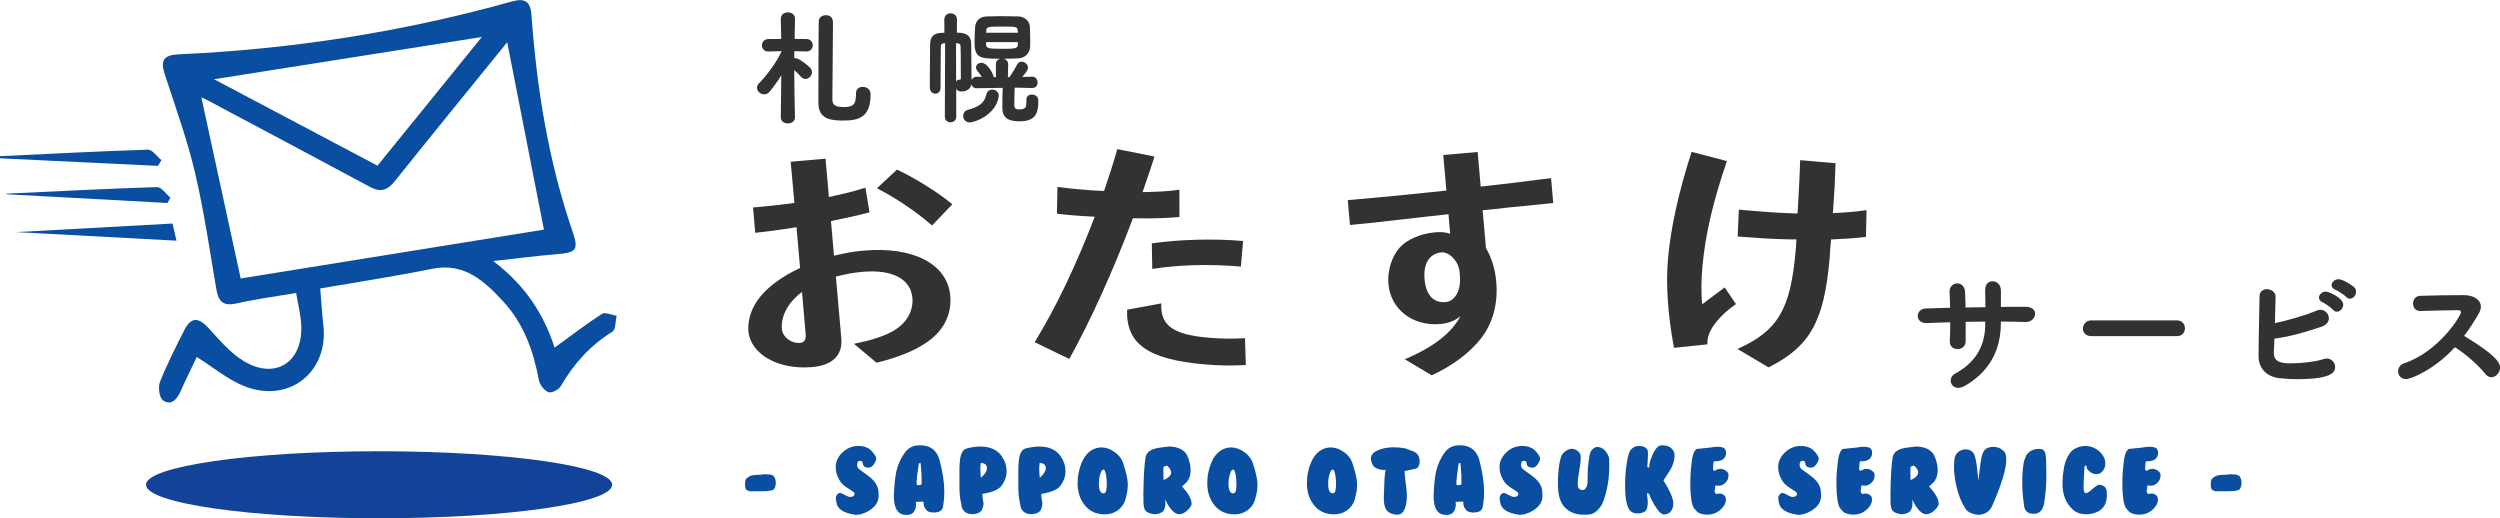 <?xml version="1.0" encoding="utf-8"?>
<!-- Generator: Adobe Illustrator 25.0.1, SVG Export Plug-In . SVG Version: 6.00 Build 0)  -->
<svg version="1.1" id="レイヤー_1" xmlns="http://www.w3.org/2000/svg" xmlns:xlink="http://www.w3.org/1999/xlink" x="0px"
	 y="0px" width="461px" height="95.57px" viewBox="0 0 461 95.57" style="enable-background:new 0 0 461 95.57;"
	 xml:space="preserve">
<style type="text/css">
	.st0{fill:#0A4EA1;}
	.st1{fill:#313231;}
	.st2{fill:#124399;}
</style>
<g>
	<g>
		<path class="st0" d="M142.72,87.83h-0.02c0.24,0.34,0.36,0.75,0.36,1.22c0,0.14-0.01,0.27-0.03,0.41
			c-0.08,0.28-0.14,0.45-0.16,0.5c-0.08,0.19-0.21,0.32-0.38,0.41c-0.5,0.15-1.17,0.22-2.02,0.22c-0.14,0-0.52,0-1.16,0
			c-0.47-0.01-0.84-0.01-1.11,0c-0.29-0.14-0.45-0.21-0.47-0.22c-0.16-0.09-0.26-0.23-0.3-0.41c0-0.06-0.01-0.2-0.03-0.42
			c-0.01-0.17-0.02-0.3-0.02-0.41c0-0.58,0.21-0.97,0.64-1.18c0.33-0.24,0.82-0.37,1.45-0.38c0.79-0.02,1.29-0.06,1.5-0.13
			c0.3,0.02,0.6,0.04,0.91,0.06C142.25,87.55,142.52,87.66,142.72,87.83z"/>
	</g>
	<g>
		<path class="st0" d="M156.98,91.63h0.02c0.38-0.09,0.57-0.28,0.58-0.56c0-0.1-0.04-0.2-0.13-0.3c-0.09-0.09-0.42-0.32-0.99-0.67
			c-0.48-0.3-0.83-0.56-1.05-0.77c-0.3-0.29-0.58-0.69-0.83-1.19c-0.32-0.66-0.48-1.32-0.48-2c0-0.98,0.39-1.86,1.16-2.63
			c0.86-0.86,1.88-1.28,3.07-1.28c0.69,0,1.31,0.16,1.86,0.48c0.34,0.21,0.71,0.59,1.11,1.16c0.17,0.25,0.26,0.48,0.27,0.7
			c0.01,0.26-0.12,0.58-0.38,0.95l0.02,0.02c-0.33,0.47-0.68,0.7-1.05,0.7c-0.12,0-0.3-0.03-0.52-0.08
			c-0.33-0.08-0.53-0.38-0.58-0.88c-0.02-0.2-0.17-0.3-0.45-0.3c-0.15,0-0.28,0.04-0.39,0.11c-0.11,0.21-0.17,0.42-0.17,0.63
			c0,0.35,0.17,0.65,0.5,0.89c1.23,0.88,1.95,1.42,2.17,1.63c0.78,0.74,1.2,1.52,1.25,2.33c0.01,0.2,0.03,0.46,0.05,0.8
			c0.02,1.34-0.79,2.39-2.43,3.14c-0.62,0.28-1.2,0.42-1.75,0.42c-0.08,0-0.2-0.01-0.34-0.03l-0.03-0.02
			c-2.01-0.32-3.09-1.08-3.24-2.27c-0.04-0.27-0.07-0.46-0.09-0.57c-0.02-0.11-0.02-0.14-0.02-0.1c0-0.28,0.08-0.53,0.25-0.74
			c0.17-0.21,0.36-0.31,0.57-0.31c0.09,0,0.37,0.12,0.83,0.37c0.46,0.25,0.78,0.37,0.96,0.37c0.07,0,0.16-0.01,0.27-0.03
			L156.98,91.63z"/>
	</g>
	<g>
		<path class="st0" d="M173.88,93.46v0.02c-0.09,0.5-0.4,0.81-0.92,0.94c-0.26,0.06-0.53,0.09-0.81,0.09
			c-0.51,0-0.93-0.12-1.25-0.36c-0.23-0.3-0.37-0.5-0.41-0.59c-0.14-0.27-0.2-0.62-0.2-1.05c-0.42-0.02-0.89,0-1.42,0.06
			c0.02,0.09,0.04,0.23,0.06,0.42c0,0.43-0.12,0.87-0.36,1.33c-0.3,0.43-0.75,0.64-1.33,0.64c-0.28,0-0.63-0.05-1.05-0.16
			l-0.03-0.03c-0.89-0.44-1.33-1.53-1.33-3.27c0-0.12,0.01-0.39,0.03-0.81c0.08-1.64,0.23-2.92,0.45-3.85
			c0.31-1.31,0.87-2.49,1.66-3.53c0.62-0.8,1.51-1.2,2.67-1.2c1.25,0,2.2,0.39,2.83,1.17c0.38,0.46,0.64,1,0.8,1.61
			c0.57,2.2,0.86,4.13,0.86,5.8C174.13,91.68,174.04,92.6,173.88,93.46z M169.92,89.37c0.07-0.84,0.02-2.16-0.16-3.96
			c-0.07-0.07-0.18-0.05-0.33,0.08c-0.14,0.89-0.23,1.61-0.3,2.16c-0.1,0.97-0.14,1.52-0.11,1.66c0.05,0.11,0.14,0.17,0.27,0.17
			c0.04,0,0.15-0.02,0.32-0.05C169.79,89.38,169.89,89.37,169.92,89.37z"/>
	</g>
	<g>
		<path class="st0" d="M184.81,84.21l-0.02,0.02c0.55,0.86,0.83,1.73,0.83,2.63c0,0.97-0.32,1.88-0.95,2.72
			c-0.53,0.71-1.7,1.2-3.5,1.49c-0.02,0.2,0,0.52,0.06,0.95c0.08,0.47,0.13,0.74,0.13,0.8c0,0.38-0.1,0.78-0.31,1.22
			c-0.1,0.22-0.32,0.4-0.65,0.55c-0.33,0.15-0.7,0.22-1.1,0.22c-0.6,0-1.09-0.16-1.45-0.49c-0.36-0.33-0.56-0.78-0.59-1.37
			c-0.24-1.02-0.35-2.1-0.34-3.22v-3.35c0-0.09,0.02-0.48,0.06-1.16c0.04-0.62,0.15-1.13,0.31-1.55c0.22-0.54,0.53-0.87,0.94-0.97
			c0.94-0.24,1.79-0.36,2.55-0.36c1.85,0,3.19,0.63,4.02,1.88H184.81z M181.8,87.04c0.12-0.25,0.19-0.49,0.19-0.72
			c0-0.58-0.38-0.91-1.14-0.97c-0.05,0.44-0.08,0.77-0.08,1c0,0.32,0,0.56,0.02,0.72c0.02,0.24,0.05,0.59,0.08,1.05
			c0.09-0.08,0.21-0.2,0.36-0.36c0.27-0.27,0.46-0.52,0.56-0.74L181.8,87.04z"/>
	</g>
	<g>
		<path class="st0" d="M195.67,84.21l-0.02,0.02c0.55,0.86,0.83,1.73,0.83,2.63c0,0.97-0.32,1.88-0.95,2.72
			c-0.53,0.71-1.7,1.2-3.5,1.49c-0.02,0.2,0,0.52,0.06,0.95c0.08,0.47,0.13,0.74,0.13,0.8c0,0.38-0.1,0.78-0.31,1.22
			c-0.1,0.22-0.32,0.4-0.65,0.55c-0.33,0.15-0.7,0.22-1.1,0.22c-0.6,0-1.09-0.16-1.45-0.49c-0.36-0.33-0.56-0.78-0.59-1.37
			c-0.24-1.02-0.35-2.1-0.34-3.22v-3.35c0-0.09,0.02-0.48,0.06-1.16c0.04-0.62,0.15-1.13,0.31-1.55c0.22-0.54,0.53-0.87,0.94-0.97
			c0.94-0.24,1.79-0.36,2.55-0.36c1.85,0,3.19,0.63,4.02,1.88H195.67z M192.66,87.04c0.12-0.25,0.19-0.49,0.19-0.72
			c0-0.58-0.38-0.91-1.14-0.97c-0.05,0.44-0.08,0.77-0.08,1c0,0.32,0,0.56,0.02,0.72c0.02,0.24,0.05,0.59,0.08,1.05
			c0.09-0.08,0.21-0.2,0.36-0.36c0.27-0.27,0.46-0.52,0.56-0.74L192.66,87.04z"/>
	</g>
	<g>
		<path class="st0" d="M207.52,92.09l0.02,0.02c-0.27,0.84-0.75,1.51-1.43,2c-0.68,0.49-1.47,0.74-2.37,0.74
			c-1.66,0-2.95-0.63-3.86-1.88c-0.78-1.06-1.17-2.36-1.17-3.88c0-0.7,0.06-1.34,0.19-1.94c0.57-2.72,1.79-4.25,3.64-4.6
			c0.17-0.03,0.34-0.05,0.53-0.05c0.83,0,1.64,0.28,2.43,0.83c0.79,0.55,1.32,1.22,1.59,2.02c0.58,1.72,0.88,3.06,0.88,4.02
			c0,0.81-0.15,1.72-0.45,2.72H207.52z M203.64,90.96v-0.02c0.3-0.05,0.45-0.63,0.45-1.74c0-0.64-0.06-1.22-0.17-1.76
			c-0.11-0.54-0.24-0.82-0.38-0.84c-0.23-0.06-0.44,0.19-0.63,0.75c-0.19,0.56-0.28,1.18-0.28,1.86
			C202.64,90.49,202.97,91.07,203.64,90.96z"/>
	</g>
	<g>
		<path class="st0" d="M219.69,93.18h-0.02c-0.15,0.31-0.39,0.63-0.74,0.95c-0.45,0.41-0.9,0.64-1.36,0.69
			c-0.89,0.09-1.79-0.81-2.72-2.71c0.03,0.27,0.05,0.5,0.05,0.7c0,0.64-0.16,1.14-0.47,1.52c-0.48,0.33-0.96,0.49-1.44,0.49
			c-0.21,0-0.4-0.02-0.56-0.06c-0.62-0.16-1.02-0.35-1.2-0.59c-0.25-0.31-0.38-0.87-0.38-1.68v-0.62c-0.03-0.03-0.02-0.96,0.03-2.79
			c0.06-2.07,0.18-3.64,0.36-4.73c0.14-0.78,0.69-1.32,1.66-1.61c0.46-0.14,1.36-0.27,2.71-0.41c1.6,0.05,2.69,0.58,3.28,1.6
			c0.45,1.01,0.67,1.94,0.66,2.78c-0.01,0.87-0.24,1.59-0.7,2.17c-0.07,0.09-0.37,0.37-0.89,0.83c1.18,1.27,1.77,2.33,1.77,3.19
			C219.72,92.96,219.71,93.06,219.69,93.18z M215.23,85.89h-0.02c-0.06-0.02-0.11-0.03-0.15-0.03c-0.04,0-0.2,0.07-0.48,0.22
			c-0.04,0.04-0.06,0.31-0.05,0.8c0.01,0.57,0.02,1.12,0.02,1.63c0.39-0.14,0.72-0.33,1-0.59c0.27-0.26,0.41-0.52,0.41-0.81
			C215.95,86.73,215.71,86.32,215.23,85.89z"/>
	</g>
	<g>
		<path class="st0" d="M231.43,92.09l0.02,0.02c-0.27,0.84-0.75,1.51-1.43,2c-0.68,0.49-1.47,0.74-2.37,0.74
			c-1.66,0-2.95-0.63-3.86-1.88c-0.78-1.06-1.17-2.36-1.17-3.88c0-0.7,0.06-1.34,0.19-1.94c0.57-2.72,1.79-4.25,3.64-4.6
			c0.17-0.03,0.34-0.05,0.53-0.05c0.83,0,1.64,0.28,2.43,0.83c0.79,0.55,1.32,1.22,1.59,2.02c0.58,1.72,0.88,3.06,0.88,4.02
			c0,0.81-0.15,1.72-0.45,2.72H231.43z M227.55,90.96v-0.02c0.3-0.05,0.45-0.63,0.45-1.74c0-0.64-0.06-1.22-0.17-1.76
			c-0.11-0.54-0.24-0.82-0.38-0.84c-0.23-0.06-0.44,0.19-0.63,0.75c-0.19,0.56-0.28,1.18-0.28,1.86
			C226.55,90.49,226.88,91.07,227.55,90.96z"/>
	</g>
	<g>
		<path class="st0" d="M249.8,92.09l0.02,0.02c-0.27,0.84-0.75,1.51-1.43,2c-0.68,0.49-1.47,0.74-2.37,0.74
			c-1.66,0-2.95-0.63-3.86-1.88c-0.78-1.06-1.17-2.36-1.17-3.88c0-0.7,0.06-1.34,0.19-1.94c0.57-2.72,1.79-4.25,3.64-4.6
			c0.17-0.03,0.34-0.05,0.53-0.05c0.83,0,1.64,0.28,2.43,0.83c0.79,0.55,1.32,1.22,1.59,2.02c0.58,1.72,0.88,3.06,0.88,4.02
			c0,0.81-0.15,1.72-0.45,2.72H249.8z M245.92,90.96v-0.02c0.3-0.05,0.45-0.63,0.45-1.74c0-0.64-0.06-1.22-0.17-1.76
			c-0.11-0.54-0.24-0.82-0.38-0.84c-0.23-0.06-0.44,0.19-0.63,0.75c-0.19,0.56-0.28,1.18-0.28,1.86
			C244.92,90.49,245.26,91.07,245.92,90.96z"/>
	</g>
	<g>
		<path class="st0" d="M261.71,84.46h0.02c0.03,0.16,0.05,0.36,0.05,0.61c-0.01,0.52-0.14,0.92-0.38,1.19
			c-0.09,0.1-0.51,0.23-1.26,0.37s-1.13,0.23-1.15,0.27c-0.02,0.12,0.1,1.2,0.36,3.27c0.05,0.42,0.08,0.83,0.08,1.25
			c0,0.95-0.13,1.73-0.38,2.35c-0.31,0.77-0.77,1.15-1.38,1.13c-0.98-0.03-1.66-0.34-2.05-0.92c-0.29-0.44-0.44-1.13-0.45-2.08
			c0,0.08,0.02-0.46,0.06-1.64l0.08-2c0.04-0.63,0.11-1.17,0.2-1.63c-0.06,0.02-0.16,0.03-0.28,0.03c-0.35,0-0.71-0.06-1.06-0.17
			c-0.48-0.16-0.81-0.39-0.99-0.69c-0.25-0.43-0.38-0.83-0.38-1.2c0-0.63,0.34-1.11,1.03-1.45c0.89-0.45,1.95-0.67,3.21-0.67
			c0.66,0,1.34,0.06,2.06,0.19c0.34,0.12,0.87,0.32,1.56,0.58C261.26,83.52,261.61,83.93,261.71,84.46z"/>
	</g>
	<g>
		<path class="st0" d="M273.41,93.46v0.02c-0.09,0.5-0.4,0.81-0.92,0.94c-0.26,0.06-0.53,0.09-0.81,0.09
			c-0.51,0-0.93-0.12-1.25-0.36c-0.23-0.3-0.37-0.5-0.41-0.59c-0.14-0.27-0.2-0.62-0.2-1.05c-0.42-0.02-0.89,0-1.42,0.06
			c0.02,0.09,0.04,0.23,0.06,0.42c0,0.43-0.12,0.87-0.36,1.33c-0.3,0.43-0.75,0.64-1.33,0.64c-0.28,0-0.63-0.05-1.05-0.16
			l-0.03-0.03c-0.89-0.44-1.33-1.53-1.33-3.27c0-0.12,0.01-0.39,0.03-0.81c0.08-1.64,0.23-2.92,0.45-3.85
			c0.31-1.31,0.87-2.49,1.66-3.53c0.62-0.8,1.51-1.2,2.67-1.2c1.25,0,2.2,0.39,2.83,1.17c0.38,0.46,0.64,1,0.8,1.61
			c0.57,2.2,0.86,4.13,0.86,5.8C273.66,91.68,273.58,92.6,273.41,93.46z M269.46,89.37c0.07-0.84,0.02-2.16-0.16-3.96
			c-0.07-0.07-0.18-0.05-0.33,0.08c-0.14,0.89-0.23,1.61-0.3,2.16c-0.1,0.97-0.14,1.52-0.11,1.66c0.05,0.11,0.14,0.17,0.27,0.17
			c0.04,0,0.15-0.02,0.32-0.05C269.32,89.38,269.43,89.37,269.46,89.37z"/>
	</g>
	<g>
		<path class="st0" d="M279.39,91.63h0.02c0.38-0.09,0.57-0.28,0.58-0.56c0-0.1-0.04-0.2-0.13-0.3c-0.09-0.09-0.42-0.32-0.99-0.67
			c-0.48-0.3-0.83-0.56-1.05-0.77c-0.3-0.29-0.58-0.69-0.83-1.19c-0.32-0.66-0.48-1.32-0.48-2c0-0.98,0.39-1.86,1.16-2.63
			c0.86-0.86,1.88-1.28,3.07-1.28c0.69,0,1.31,0.16,1.86,0.48c0.34,0.21,0.71,0.59,1.11,1.16c0.17,0.25,0.26,0.48,0.27,0.7
			c0.01,0.26-0.12,0.58-0.38,0.95l0.02,0.02c-0.33,0.47-0.68,0.7-1.05,0.7c-0.12,0-0.3-0.03-0.52-0.08
			c-0.33-0.08-0.53-0.38-0.58-0.88c-0.02-0.2-0.17-0.3-0.45-0.3c-0.15,0-0.28,0.04-0.39,0.11c-0.11,0.21-0.17,0.42-0.17,0.63
			c0,0.35,0.17,0.65,0.5,0.89c1.23,0.88,1.95,1.42,2.17,1.63c0.78,0.74,1.2,1.52,1.25,2.33c0.01,0.2,0.03,0.46,0.05,0.8
			c0.02,1.34-0.79,2.39-2.43,3.14c-0.62,0.28-1.2,0.42-1.75,0.42c-0.08,0-0.2-0.01-0.34-0.03l-0.03-0.02
			c-2.01-0.32-3.09-1.08-3.24-2.27c-0.04-0.27-0.07-0.46-0.09-0.57c-0.02-0.11-0.02-0.14-0.02-0.1c0-0.28,0.08-0.53,0.25-0.74
			c0.17-0.21,0.36-0.31,0.57-0.31c0.09,0,0.37,0.12,0.83,0.37c0.46,0.25,0.78,0.37,0.96,0.37c0.07,0,0.16-0.01,0.27-0.03
			L279.39,91.63z"/>
	</g>
	<g>
		<path class="st0" d="M296.67,84.28l0.02-0.02c0.04,0.49,0.06,1.04,0.06,1.64c0,2.39-0.38,4.6-1.14,6.63
			c-0.2,0.53-0.51,1.01-0.93,1.45c-0.42,0.43-0.86,0.72-1.32,0.85c-0.43,0.06-0.84,0.09-1.25,0.09c-1.16,0-2.13-0.27-2.91-0.81
			c-0.75-0.51-1.28-1.24-1.58-2.17c-0.23-0.71-0.34-1.69-0.34-2.94c0-1.88,0.18-3.44,0.55-4.69c0.12-0.39,0.36-0.73,0.74-1.03
			c0.38-0.3,0.76-0.47,1.15-0.52c0.33-0.03,0.66,0.05,0.99,0.26s0.57,0.47,0.73,0.79c0.03,0.25,0.05,0.52,0.05,0.8
			c0,0.34-0.09,1.08-0.28,2.21c-0.19,1.13-0.28,1.85-0.28,2.17c0,0.31,0.02,0.59,0.06,0.83c0.06,0.18,0.24,0.35,0.52,0.53
			c0.34,0.04,0.59,0,0.74-0.12c0.27-0.29,0.44-0.68,0.5-1.16c-0.01-0.71,0.01-1.62,0.05-2.74c0.1-0.9,0.17-1.45,0.2-1.66
			c0.08-0.59,0.18-1.05,0.3-1.36c0.38-0.6,0.8-0.9,1.28-0.89c0.45,0.01,0.86,0.18,1.24,0.52C296.17,83.27,296.46,83.72,296.67,84.28
			z"/>
	</g>
	<g>
		<path class="st0" d="M300.77,82.89h0.02c0.32-0.44,0.82-0.66,1.49-0.66c0.8,0,1.33,0.3,1.58,0.89c0.02,0.27,0.03,0.49,0.03,0.66
			c0,0.21-0.02,0.62-0.06,1.22c-0.04,0.6-0.06,0.96-0.06,1.08c0.04,0.09,0.11,0.14,0.2,0.14c0.08,0,0.14-0.04,0.17-0.12
			c-0.01-0.01-0.02-0.05-0.02-0.11c0-0.47,0.19-1.15,0.56-2.03c0.45-1.06,0.95-1.67,1.5-1.83c1.18-0.07,1.97,0.26,2.38,0.98
			c0.15,0.26,0.22,0.57,0.22,0.92c0,0.96-0.34,1.96-1.02,3c-0.23,0.34-0.57,0.86-1.02,1.55c0.15,0.24,0.4,0.68,0.77,1.31
			c0.7,1.26,1.05,2.25,1.05,2.97c0,0.55-0.16,1.04-0.47,1.45c-0.23,0.31-0.62,0.5-1.17,0.55c-0.5,0.05-1.1-0.51-1.8-1.67
			c-0.51-0.84-0.85-1.55-1.02-2.11c-0.04-0.04-0.15-0.09-0.31-0.14l-0.11,0.11c0.11,0.67,0.17,1.19,0.17,1.58
			c0,0.67-0.12,1.19-0.38,1.58c-0.41,0.31-0.91,0.47-1.5,0.47c-0.49,0-0.89-0.12-1.2-0.36c-0.74-0.56-1.11-2.19-1.1-4.88
			c0-1.47,0.11-2.89,0.34-4.26C300.24,83.81,300.49,83.05,300.77,82.89z"/>
	</g>
	<g>
		<path class="st0" d="M318.68,87.24c0.04,0.16,0.06,0.32,0.05,0.48c0,0.55-0.22,1.02-0.67,1.39c-0.41,0.35-0.84,0.51-1.31,0.45
			c-0.08-0.03-0.24-0.04-0.47-0.02c0.02,0.12-0.02,0.46-0.11,1c0,0.25,0.11,0.44,0.33,0.56c0.43-0.12,0.78-0.12,1.05,0
			c0.43,0.17,0.66,0.45,0.7,0.84c0.05,0.45-0.08,0.9-0.39,1.37c-0.31,0.46-0.75,0.85-1.3,1.17c-0.49,0.28-1.07,0.42-1.74,0.42
			c-0.58,0-1.11-0.11-1.58-0.33c-0.2-0.09-0.5-0.39-0.89-0.88c-0.43-0.71-0.65-2.2-0.66-4.49c-0.01-1.31,0.1-2.82,0.33-4.5
			c0.14-0.98,0.42-1.62,0.84-1.91l2.61-0.27c0.45-0.09,0.88-0.14,1.28-0.14c0.81,0,1.29,0.2,1.44,0.61
			c0.06,0.17,0.09,0.35,0.09,0.56c0,0.45-0.17,0.81-0.5,1.09c-0.33,0.28-0.8,0.42-1.39,0.42c-0.15,0-0.26,0-0.34,0
			c-0.07,0.16-0.11,0.4-0.12,0.74c-0.02,0.43-0.04,0.68-0.05,0.74c0.03,0.14,0.14,0.24,0.33,0.28c0.3-0.24,0.68-0.36,1.14-0.36
			C317.89,86.5,318.33,86.75,318.68,87.24z"/>
	</g>
	<g>
		<path class="st0" d="M330.77,91.63h0.02c0.38-0.09,0.57-0.28,0.58-0.56c0-0.1-0.04-0.2-0.13-0.3c-0.09-0.09-0.42-0.32-0.99-0.67
			c-0.48-0.3-0.83-0.56-1.05-0.77c-0.3-0.29-0.58-0.69-0.83-1.19c-0.32-0.66-0.48-1.32-0.48-2c0-0.98,0.39-1.86,1.16-2.63
			c0.86-0.86,1.88-1.28,3.07-1.28c0.69,0,1.31,0.16,1.86,0.48c0.34,0.21,0.71,0.59,1.11,1.16c0.17,0.25,0.26,0.48,0.27,0.7
			c0.01,0.26-0.12,0.58-0.38,0.95l0.02,0.02c-0.33,0.47-0.68,0.7-1.05,0.7c-0.12,0-0.3-0.03-0.52-0.08
			c-0.33-0.08-0.53-0.38-0.58-0.88c-0.02-0.2-0.17-0.3-0.45-0.3c-0.15,0-0.28,0.04-0.39,0.11c-0.11,0.21-0.17,0.42-0.17,0.63
			c0,0.35,0.17,0.65,0.5,0.89c1.23,0.88,1.95,1.42,2.17,1.63c0.78,0.74,1.2,1.52,1.25,2.33c0.01,0.2,0.03,0.46,0.05,0.8
			c0.02,1.34-0.79,2.39-2.43,3.14c-0.62,0.28-1.2,0.42-1.75,0.42c-0.08,0-0.2-0.01-0.34-0.03l-0.03-0.02
			c-2.01-0.32-3.09-1.08-3.24-2.27c-0.04-0.27-0.07-0.46-0.09-0.57c-0.02-0.11-0.02-0.14-0.02-0.1c0-0.28,0.08-0.53,0.25-0.74
			c0.17-0.21,0.36-0.31,0.57-0.31c0.09,0,0.37,0.12,0.83,0.37c0.46,0.25,0.78,0.37,0.96,0.37c0.07,0,0.16-0.01,0.27-0.03
			L330.77,91.63z"/>
	</g>
	<g>
		<path class="st0" d="M345.62,87.24c0.04,0.16,0.06,0.32,0.05,0.48c0,0.55-0.22,1.02-0.67,1.39c-0.41,0.35-0.84,0.51-1.31,0.45
			c-0.08-0.03-0.24-0.04-0.47-0.02c0.02,0.12-0.02,0.46-0.11,1c0,0.25,0.11,0.44,0.33,0.56c0.43-0.12,0.78-0.12,1.05,0
			c0.43,0.17,0.66,0.45,0.7,0.84c0.05,0.45-0.08,0.9-0.39,1.37c-0.31,0.46-0.75,0.85-1.3,1.17c-0.49,0.28-1.07,0.42-1.74,0.42
			c-0.58,0-1.11-0.11-1.58-0.33c-0.2-0.09-0.5-0.39-0.89-0.88c-0.43-0.71-0.65-2.2-0.66-4.49c-0.01-1.31,0.1-2.82,0.33-4.5
			c0.14-0.98,0.42-1.62,0.84-1.91l2.61-0.27c0.45-0.09,0.88-0.14,1.28-0.14c0.81,0,1.29,0.2,1.44,0.61
			c0.06,0.17,0.09,0.35,0.09,0.56c0,0.45-0.17,0.81-0.5,1.09c-0.33,0.28-0.8,0.42-1.39,0.42c-0.15,0-0.26,0-0.34,0
			c-0.07,0.16-0.11,0.4-0.12,0.74c-0.02,0.43-0.04,0.68-0.05,0.74c0.03,0.14,0.14,0.24,0.33,0.28c0.3-0.24,0.68-0.36,1.14-0.36
			C344.82,86.5,345.26,86.75,345.62,87.24z"/>
	</g>
	<g>
		<path class="st0" d="M357.45,93.18h-0.02c-0.15,0.31-0.39,0.63-0.74,0.95c-0.45,0.41-0.9,0.64-1.36,0.69
			c-0.89,0.09-1.79-0.81-2.72-2.71c0.03,0.27,0.05,0.5,0.05,0.7c0,0.64-0.16,1.14-0.47,1.52c-0.48,0.33-0.96,0.49-1.44,0.49
			c-0.21,0-0.4-0.02-0.56-0.06c-0.62-0.16-1.02-0.35-1.2-0.59c-0.25-0.31-0.38-0.87-0.38-1.68v-0.62c-0.03-0.03-0.02-0.96,0.03-2.79
			c0.06-2.07,0.18-3.64,0.36-4.73c0.14-0.78,0.69-1.32,1.66-1.61c0.46-0.14,1.36-0.27,2.71-0.41c1.6,0.05,2.69,0.58,3.28,1.6
			c0.45,1.01,0.67,1.94,0.66,2.78c-0.01,0.87-0.24,1.59-0.7,2.17c-0.07,0.09-0.37,0.37-0.89,0.83c1.18,1.27,1.77,2.33,1.77,3.19
			C357.48,92.96,357.47,93.06,357.45,93.18z M352.98,85.89h-0.02c-0.06-0.02-0.11-0.03-0.15-0.03c-0.04,0-0.2,0.07-0.48,0.22
			c-0.04,0.04-0.06,0.31-0.05,0.8c0.01,0.57,0.02,1.12,0.02,1.63c0.39-0.14,0.72-0.33,1-0.59c0.27-0.26,0.41-0.52,0.41-0.81
			C353.71,86.73,353.47,86.32,352.98,85.89z"/>
	</g>
	<g>
		<path class="st0" d="M369.37,83.08c0.4,0.28,0.59,0.83,0.59,1.64c0,1.75-0.86,4.59-2.58,8.51c-0.42,0.95-1.12,1.5-2.11,1.66
			c-0.14,0.02-0.25,0.03-0.34,0.03c-0.52,0-1.02-0.1-1.49-0.31c-0.47-0.21-0.81-0.48-1.03-0.83c-0.7-1.1-1.24-2.41-1.61-3.94
			c-0.32-1.33-0.48-2.6-0.48-3.78c0-0.86,0.06-1.48,0.19-1.86c0.16-0.47,0.46-0.82,0.91-1.06c0.39-0.21,0.76-0.3,1.11-0.28
			c0.71,0.04,1.2,0.34,1.49,0.89c0.24,0.49,0.44,1.47,0.59,2.92l0.2,1.96c0.08-0.75,0.22-1.86,0.41-3.34
			c0.19-1.48,0.57-2.35,1.14-2.62c0.38-0.18,0.78-0.27,1.2-0.27C368.28,82.39,368.88,82.62,369.37,83.08z"/>
	</g>
	<g>
		<path class="st0" d="M377.29,84.53c0,0.43,0.01,0.95,0.03,1.56c0.02,0.62,0.03,1.01,0.03,1.19c0.01,2.06-0.13,3.91-0.42,5.54
			c-0.19,1.05-0.67,1.68-1.44,1.89c-0.23,0.02-0.39,0.03-0.47,0.03c-1.05,0-1.65-0.48-1.78-1.45c-0.24-1.67-0.35-3.18-0.34-4.52
			c0.01-1.42,0.12-2.67,0.33-3.77l0.42-1.05c0.54-0.78,1.31-1.17,2.31-1.17c0.23,0,0.43,0.02,0.61,0.06
			c0.29,0.14,0.48,0.38,0.58,0.74L377.29,84.53z"/>
	</g>
	<g>
		<path class="st0" d="M388.49,90.82v0.02c0,0.05,0,0.13,0,0.22c0.01,0.1,0.02,0.18,0.02,0.22c0,1.52-0.58,2.56-1.74,3.1
			c-0.65,0.3-1.34,0.45-2.08,0.45c-0.99,0-1.8-0.28-2.42-0.83c-1.31-1.16-1.97-2.78-1.95-4.88c0-0.92,0.11-1.96,0.33-3.13
			c0.17-0.9,0.53-1.73,1.08-2.49c0.27-0.38,0.66-0.68,1.18-0.91c0.52-0.23,1.07-0.35,1.67-0.35c0.69,0,1.33,0.18,1.93,0.54
			c0.6,0.36,1.07,0.84,1.4,1.45c0.2,0.37,0.3,0.77,0.31,1.22c0.01,0.43-0.09,0.82-0.31,1.17c-0.29,0.48-0.67,0.75-1.13,0.8
			c-0.73,0.07-1.38-0.26-1.95-0.99c-0.01-0.03-0.03-0.16-0.06-0.38c-0.02-0.17-0.1-0.24-0.24-0.23l-0.16,0.28
			c-0.1,2.21-0.16,3.34-0.16,3.39c0,0.3,0.01,0.6,0.03,0.89c0.02,0.29,0.15,0.48,0.38,0.58c0.24-0.01,0.66-0.28,1.25-0.8
			s1-0.78,1.22-0.78c0.17,0,0.34,0.04,0.52,0.11C388.2,89.67,388.49,90.11,388.49,90.82z"/>
	</g>
	<g>
		<path class="st0" d="M398.35,87.24c0.04,0.16,0.06,0.32,0.05,0.48c0,0.55-0.22,1.02-0.67,1.39c-0.41,0.35-0.84,0.51-1.31,0.45
			c-0.08-0.03-0.24-0.04-0.47-0.02c0.02,0.12-0.02,0.46-0.11,1c0,0.25,0.11,0.44,0.33,0.56c0.43-0.12,0.78-0.12,1.05,0
			c0.43,0.17,0.66,0.45,0.7,0.84c0.05,0.45-0.08,0.9-0.39,1.37c-0.31,0.46-0.75,0.85-1.3,1.17c-0.49,0.28-1.07,0.42-1.74,0.42
			c-0.58,0-1.11-0.11-1.58-0.33c-0.2-0.09-0.5-0.39-0.89-0.88c-0.43-0.71-0.65-2.2-0.66-4.49c-0.01-1.31,0.1-2.82,0.33-4.5
			c0.14-0.98,0.42-1.62,0.84-1.91l2.61-0.27c0.45-0.09,0.88-0.14,1.28-0.14c0.81,0,1.29,0.2,1.44,0.61
			c0.06,0.17,0.09,0.35,0.09,0.56c0,0.45-0.17,0.81-0.5,1.09c-0.33,0.28-0.8,0.42-1.39,0.42c-0.15,0-0.26,0-0.34,0
			c-0.07,0.16-0.11,0.4-0.12,0.74c-0.02,0.43-0.04,0.68-0.05,0.74c0.03,0.14,0.14,0.24,0.33,0.28c0.3-0.24,0.68-0.36,1.14-0.36
			C397.56,86.5,398,86.75,398.35,87.24z"/>
	</g>
	<g>
		<path class="st0" d="M413,87.83h-0.02c0.24,0.34,0.36,0.75,0.36,1.22c0,0.14-0.01,0.27-0.03,0.41c-0.08,0.28-0.14,0.45-0.16,0.5
			c-0.08,0.19-0.21,0.32-0.38,0.41c-0.5,0.15-1.17,0.22-2.02,0.22c-0.14,0-0.52,0-1.16,0c-0.47-0.01-0.84-0.01-1.11,0
			c-0.29-0.14-0.45-0.21-0.47-0.22c-0.16-0.09-0.26-0.23-0.3-0.41c0-0.06-0.01-0.2-0.03-0.42c-0.01-0.17-0.02-0.3-0.02-0.41
			c0-0.58,0.21-0.97,0.64-1.18c0.33-0.24,0.82-0.37,1.45-0.38c0.79-0.02,1.29-0.06,1.5-0.13c0.3,0.02,0.6,0.04,0.91,0.06
			C412.53,87.55,412.81,87.66,413,87.83z"/>
	</g>
	<path class="st1" d="M145.8,29.82l6.43-0.56l0.62,7.06c2.4-0.48,5.11-1.17,6.73-1.72l0.76,4.55c-2.04,0.54-3.28,0.83-7.11,1.62
		l0.56,6.38c2.44-0.58,3.69-0.78,5.54-0.94c9.13-0.8,15.39,2.51,15.9,8.35c0.31,3.51-1.32,6.64-4.58,8.73
		c-2.18,1.46-5.07,2.62-9.02,3.6l-4.15-3.49c3.11-0.63,5.36-1.33,7.18-2.35c2.42-1.34,3.8-3.64,3.59-6.11
		c-0.31-3.51-3.72-5.29-9.16-4.82c-1.71,0.15-2.95,0.39-4.95,0.88l1,11.42c0.27,3.1-1.65,4.95-5.38,5.27
		c-6.2,0.54-11.3-2.32-11.76-6.58c-0.27-4.6,2.96-8.59,9.53-11.7l-0.65-7.51c-3.04,0.49-5.41,0.79-7.61,1.03l-0.41-4.67
		c3.24-0.28,5.12-0.49,7.63-0.85L145.8,29.82z M147.89,53.82c-2.55,1.94-3.92,4.42-3.71,6.85c0.13,1.48,1.73,2.7,3.35,2.56
		c0.76-0.07,1.13-0.6,1.04-1.54L147.89,53.82z M171.87,41.58c-2.8-2.47-6.74-5.12-10.16-6.86l3.69-3.45
		c3.64,1.72,7.76,4.35,10.21,6.4L171.87,41.58z"/>
	<path class="st1" d="M195,34.47c1.88,0.26,2.82,0.34,4.4,0.47c1.66,0.15,2.65,0.23,4.19,0.27c0.97-2.81,1.59-4.75,2.44-7.71
		l6.86,1.37c-0.43,1.32-0.74,2.25-0.86,2.64l-0.79,2.29l-0.55,1.63c2.95-0.06,4.91-0.16,6.79-0.45l0.01,5.03
		c-2.15,0.22-5.28,0.31-8.17,0.24c-0.22-0.02-0.22-0.02-0.41,0.01l-0.17,0.44c-3.54,9.38-7.63,18.4-11.56,25.49l-6.39-3.09
		c3.91-6.36,7.67-14.23,11.08-23.13c-2.93-0.17-3.15-0.19-4.01-0.26c-0.67-0.06-1.66-0.14-2.96-0.3L195,34.47z M229.73,67.31
		c-2.55,0.14-4.9,0.12-7.64-0.12c-10.43-0.91-14.48-3.8-14.25-10.08l6.31-1.17c-0.22,4.06,2.13,5.76,8.69,6.33
		c2.16,0.19,4.24,0.23,6.74,0.09L229.73,67.31z M212.39,44.87c5.18-0.73,11.45-0.9,16.84-0.43l-0.41,4.72
		c-5.62-0.49-11.34-0.36-16.34,0.43L212.39,44.87z"/>
	<path class="st1" d="M275.22,34.16c3.32-0.38,3.72-0.42,8.07-0.98l2.73-0.33l0.4,4.59l-3.32,0.34c-4.67,0.45-5.57,0.53-7.99,0.83
		l-1.71,0.15l0.61,6.97c1.07,1.85,1.7,3.93,1.9,6.22c0.34,3.91-0.57,7.48-2.68,10.29c-2.07,2.72-5.3,5.17-9.22,6.97l-4.97-2.96
		c5.2-2.17,8.68-4.88,10.27-7.96c-0.97,0.85-2.2,1.32-3.72,1.46c-5.08,0.44-9.16-2.69-9.57-7.41c-0.2-2.34,0.61-4.99,2.01-6.61
		c1.32-1.52,3.89-2.65,6.59-2.89l0.05,0l0.22-0.02c1.08-0.05,1.59,0,2.52,0.28l-0.31-3.6l-3.99,0.44l-1.75,0.2l-5.43,0.61
		c-1.61,0.19-2.91,0.34-3.36,0.38l-3.64,0.36l-0.4-4.58l0.76-0.07c5.26-0.46,11.46-1.05,14.64-1.41l2.78-0.29l-0.57-6.56l6.34-0.55
		l0.56,6.38L275.22,34.16z M269.14,50.09c-0.21-1.93-1.86-3.69-3.44-3.55c-2.15,0.28-3.26,2.1-3.01,4.97
		c0.26,2.92,1.65,4.39,3.9,4.19c1.71-0.15,2.84-2.2,2.62-4.71L269.14,50.09z"/>
	<path class="st1" d="M320.11,56.08c-3.09,2.13-5.07,4.68-5.25,6.74c-0.01,0.09-0.03,0.4-0.01,0.68l-6.17,0.64
		c-1.14-6.17-1.52-11.68-1.1-16.45c0.49-5.57,1.93-12.2,4.35-19.69l6.51,1.7c-2.56,7.48-4,13.65-4.51,19.45
		c-0.22,2.56-0.25,4.37-0.07,6.97l4.17-3.12L320.11,56.08z M331.52,38.55c0.24-4.33,0.35-6.13,0.43-9.02l6.52,0.57
		c-0.12,3.48-0.15,4.33-0.3,6.54l-0.19,2.66c2.96-0.15,4.15-0.27,6.21-0.55l-0.11,4.93c-2.11,0.27-3.79,0.35-6.43,0.48l-0.14,1.57
		c-0.06,1.17-0.07,1.35-0.12,1.85c-1.02,11.69-3.6,16.31-11.27,20.17l-5.73-3.4c7.45-3.34,9.78-7.25,10.73-18.13
		c0.05-0.58,0.11-1.21,0.14-2.07l-1.09,0c-3.53-0.08-5.82-0.24-9.74-0.53l0.21-4.96l1.89,0.16l0.49,0.04
		c2.88,0.25,5.31,0.42,8.43,0.51L331.52,38.55z"/>
	<path class="st1" d="M146.6,21.64c0,0.73-0.66,1.12-1.32,1.12c-0.64,0-1.3-0.36-1.3-1.12v-0.02l0.09-7.73
		c-0.68,1.11-1.46,2.18-2.14,3c-0.3,0.36-0.66,0.5-1.02,0.5c-0.68,0-1.32-0.57-1.32-1.21c0-0.27,0.11-0.57,0.39-0.84
		c1.16-1.14,3.14-3.69,4.12-5.82V9.43l-2.39,0.07h-0.05c-0.77,0-1.16-0.57-1.16-1.14s0.41-1.16,1.21-1.16l2.34-0.02l-0.07-3.71V3.44
		c0-0.77,0.64-1.16,1.3-1.16c0.66,0,1.32,0.39,1.32,1.16c0,0.32-0.05,2.48-0.07,3.73l2.16,0.02c0.77,0,1.18,0.59,1.18,1.16
		s-0.39,1.14-1.14,1.14h-0.02l-2.23-0.05c0,0.45-0.02,0.89-0.02,1.3c0.07,0,0.14-0.02,0.2-0.02c0.71,0,2.5,1.5,2.75,1.8
		c0.23,0.25,0.32,0.52,0.32,0.77c0,0.66-0.59,1.27-1.21,1.27c-0.27,0-0.57-0.11-0.8-0.39c-0.32-0.36-0.82-0.86-1.27-1.25
		c0.02,3.53,0.14,8.69,0.14,8.69V21.64z M159.07,16.02c0.21,0,1.46,0.05,1.46,1.39c0,4.07-1.96,4.82-4.96,4.82
		c-2.16,0-4.66-0.14-4.66-3.25c0-0.98,0.02-14.4,0.07-15.11c0.05-0.71,0.68-1.07,1.3-1.07c1.32,0,1.32,1.07,1.32,1.5
		c0,2.14-0.11,11.83-0.11,13.92c0,0.73,0.05,1.52,2.03,1.52c1.75,0,2.32-0.39,2.32-2.34v-0.14
		C157.82,16.41,158.43,16.02,159.07,16.02z"/>
	<path class="st1" d="M190.29,17.43c0.57,0,1.18,0.39,1.18,1.05v0.16c0,2.53-0.73,3.73-3.5,3.73c-2.75,0-3.14-1.23-3.14-2.64
		c0-1.25,0.02-2.32,0.07-3.53l-4.82,0.07c-0.52,0-0.84-0.32-0.96-0.7c-0.18,0.89-0.93,1.3-1.77,1.3c-0.73,0-0.93-0.3-1.02-0.55v5.23
		c0,0.66-0.52,1-1.05,1c-0.52,0-1.05-0.34-1.05-1l0.05-13.58h-0.11c-0.45,0.02-0.68,0.21-0.68,0.59c-0.02,1.68-0.05,3.96-0.05,6.1
		v1.5c0,0.75-0.48,1.12-0.98,1.12c-0.48,0-0.98-0.39-1-1.14v-2.12c0-2.03,0.02-4.25,0.05-5.85c0.05-1.43,0.61-2.07,2.23-2.12h0.41
		l-0.02-2.46c0-0.75,0.59-1.14,1.16-1.14c0.59,0,1.18,0.39,1.18,1.14l-0.02,2.43c1.8,0,2.62,0.57,2.64,2.09
		c0.02,1.11,0.02,3.21,0.05,5.07c0,0.7,0.02,1.3,0.02,1.61c0.14-0.36,0.46-0.64,0.93-0.64l0.96,0.02c-0.25-0.39-0.52-0.75-0.82-1.11
		c-0.18-0.23-0.25-0.43-0.25-0.64c0-0.48,0.48-0.84,1-0.84c1.16,0,2.25,2.18,2.25,2.64h0.43l-0.02-2.34c0-0.59,0.34-0.93,0.8-1.05
		c-3.78,0-4.73-0.11-4.73-3.05c0-0.89,0.05-1.73,0.09-2.66c0.05-1.02,0.61-2.03,2.14-2.09c0.8-0.02,1.68-0.05,2.57-0.05
		c1.12,0,2.23,0.02,3.28,0.05c1.18,0.05,2.07,0.84,2.12,1.93c0.02,0.89,0.07,1.73,0.07,2.57c0,0.34,0,0.68-0.02,1.05
		c-0.05,1.16-0.89,2.12-2.14,2.18c-0.84,0.05-1.8,0.07-2.75,0.07c0.46,0.11,0.84,0.45,0.84,1.05l-0.05,2.34h0.3
		c0.5-0.71,1.02-1.57,1.39-2.3c0.21-0.39,0.5-0.55,0.84-0.55c0.57,0,1.18,0.52,1.18,1.11c0,0.32-0.14,0.59-1.05,1.71l1.8-0.05h0.02
		c0.64,0,1,0.55,1,1.07c0,0.52-0.32,1.02-1,1.02h-0.02l-3.21-0.07c-0.05,1.34-0.07,2.32-0.07,3.32c0,0.64,0.57,0.7,0.8,0.7
		c1.39,0,1.43-0.43,1.43-1.48v-0.3C189.24,17.75,189.74,17.43,190.29,17.43z M177.02,14.7c0.07,0,0.16-0.09,0.16-0.23
		c0-3.91-0.02-5.05-0.05-5.91c0-0.34-0.16-0.55-0.59-0.59c-0.09,0-0.16-0.02-0.25-0.02l0.02,7.14c0.11-0.23,0.3-0.41,0.55-0.41
		c0.05,0,0.09,0.02,0.14,0.02H177.02z M178.82,22.58c-0.77,0-1.21-0.59-1.21-1.21c0-0.48,0.27-0.98,0.93-1.14
		c2.21-0.57,3-1.39,3.34-2.82c0.16-0.61,0.61-0.89,1.09-0.89c0.59,0,1.21,0.43,1.21,1.12c0,0.07,0,0.14-0.02,0.2
		C183.58,21.26,179.69,22.58,178.82,22.58z M181.82,7.77c0,0.16,0.02,0.32,0.02,0.48c0.02,0.68,0.5,0.75,3.12,0.75
		c2.34,0,2.68-0.07,2.73-0.8c0-0.14,0.02-0.27,0.02-0.43H181.82z M187.67,5.65c-0.05-0.73-0.23-0.75-2.96-0.75
		c-2.48,0-2.8,0.02-2.84,0.77l-0.02,0.36h5.85L187.67,5.65z"/>
	<path class="st1" d="M373.46,56.57c1.29,0,1.82,0.63,1.82,1.29c0,0.73-0.66,1.52-1.72,1.52h-0.05c-1.46-0.05-3.01-0.08-4.55-0.08
		v0.3c0,4.88-2.05,8.92-6.67,11.57c-0.45,0.25-0.86,0.35-1.19,0.35c-0.86,0-1.39-0.63-1.39-1.31c0-0.5,0.25-1.01,0.86-1.34
		c3.84-2.1,5.51-5.2,5.51-9.17v-0.4c-1.21,0-2.42,0.02-3.61,0.05v3.54c0,1.01-0.76,1.49-1.49,1.49c-0.73,0-1.44-0.45-1.44-1.36v-0.1
		c0.05-0.96,0.08-2.2,0.08-3.49c-1.51,0.05-2.95,0.08-4.29,0.15h-0.13c-1.06,0-1.57-0.66-1.57-1.31c0-0.68,0.51-1.36,1.52-1.39
		c1.44-0.05,2.93-0.1,4.45-0.13c-0.03-1.09-0.05-2.1-0.1-2.9v-0.1c0-0.96,0.71-1.49,1.41-1.49c0.68,0,1.39,0.48,1.44,1.49
		c0.05,0.78,0.08,1.82,0.1,2.95l3.66-0.05c0-1.21-0.03-2.32-0.05-3.01c0-0.13-0.08-1.77,1.39-1.77c0.76,0,1.52,0.61,1.52,1.72v3.01
		c1.51-0.03,3.03-0.03,4.47-0.03H373.46z"/>
	<path class="st1" d="M385.63,61.98c-1.04,0-1.54-0.68-1.54-1.39c0-0.76,0.56-1.51,1.54-1.51h15.81c0.98,0,1.46,0.73,1.46,1.46
		c0,0.71-0.48,1.44-1.46,1.44H385.63z"/>
	<path class="st1" d="M419.3,64.98v0.15c0,1.69,1.54,1.87,3.11,1.87c1.79,0,4.57-0.28,5.96-0.76c0.23-0.08,0.46-0.13,0.66-0.13
		c0.93,0,1.57,0.76,1.57,1.54c0,0.81-0.25,2.27-7,2.27c-1.21,0-2.4-0.08-3.41-0.2c-2.22-0.28-3.69-1.82-3.71-3.97v-0.53
		c0-2.73,0.15-7.78,0.18-10.56c0-0.93,0.66-1.34,1.34-1.34c0.78,0,1.62,0.51,1.62,1.41c0,0.48-0.1,4.19-0.13,4.85
		c1.97-0.38,5.76-1.46,7.6-2.27c0.28-0.13,0.53-0.18,0.78-0.18c0.91,0,1.57,0.76,1.57,1.57c0,0.58-0.35,1.19-1.29,1.52
		c-2.37,0.81-5.86,1.89-8.74,2.22C419.37,63.44,419.32,64.33,419.3,64.98z M430.24,57.15c-0.28-0.33-1.52-1.24-1.94-1.41
		c-0.5-0.2-0.68-0.53-0.68-0.86c0-0.56,0.56-1.11,1.24-1.11c0.53,0,3.23,1.14,3.23,2.4c0,0.68-0.58,1.31-1.16,1.31
		C430.67,57.48,430.44,57.38,430.24,57.15z M432.64,54.75c-0.28-0.3-1.54-1.16-1.97-1.31c-0.51-0.2-0.73-0.53-0.73-0.86
		c0-0.53,0.56-1.09,1.24-1.09c1.01,0,2.78,1.31,2.9,1.44c0.28,0.25,0.38,0.58,0.38,0.86c0,0.68-0.56,1.29-1.14,1.29
		C433.09,55.08,432.84,54.98,432.64,54.75z"/>
	<path class="st1" d="M443.65,69.91c-0.88,0-1.44-0.71-1.44-1.44c0-0.61,0.35-1.24,1.21-1.52c6.34-2.15,10.38-8.76,10.38-9.35
		c0-0.23-0.18-0.4-0.45-0.4h-0.45c-1.69,0-4.6,0.1-6.59,0.15h-0.05c-0.86,0-1.29-0.68-1.29-1.39c0-0.68,0.43-1.39,1.34-1.41
		c1.82-0.08,5.51-0.13,8.03-0.13c1.82,0,3.13,0.86,3.13,2.12c0,0.38-0.1,0.78-0.35,1.21c-0.83,1.46-1.72,2.85-2.73,4.19
		c6.42,3.86,6.62,5.2,6.62,5.83c0,0.93-0.76,1.79-1.59,1.79c-0.38,0-0.76-0.18-1.09-0.58c-1.19-1.49-3.64-3.74-5.66-4.95
		C449.1,67.99,444.68,69.91,443.65,69.91z"/>
	<g>
		<ellipse class="st2" cx="69.9" cy="89.39" rx="42.98" ry="6.18"/>
	</g>
	<g>
		<path class="st0" d="M102.27,64.11c3.08-2.24,5.84-4.37,8.75-6.24c0.58-0.37,1.78,0.22,2.69,0.36c-0.24,1-0.16,2.54-0.78,2.93
			c-4.09,2.54-7.15,5.93-9.53,10.07c-0.37,0.64-1.72,1.3-2.28,1.08c-0.77-0.3-1.59-1.36-1.75-2.21c-1.01-5.46-2.86-10.54-6.68-14.63
			c-3.46-3.71-7.12-7.09-13-5.9c-6.85,1.39-13.77,2.43-20.64,3.62c0.21,2.48,0.33,4.64,0.58,6.78c0.98,8.65-6.34,14.48-14.54,11.25
			c-3.08-1.21-5.75-3.48-8.8-5.39c-0.91,1.92-2.01,4.11-3.01,6.35c-0.67,1.5-1.72,2.68-3.22,1.65c-0.68-0.46-0.94-2.42-0.57-3.37
			c1.29-3.27,2.89-6.43,4.49-9.57c1.26-2.48,2.62-2.43,4.54-0.33c1.97,2.16,3.95,4.51,6.39,6c5.75,3.51,10.85,0.36,10.65-6.37
			c-0.06-2.04-0.61-4.07-0.95-6.16c-3.95,0.67-7.5,1.12-10.98,1.92c-2.4,0.55-3.33-0.28-3.72-2.52c-1.24-7.23-2.28-14.51-3.96-21.64
			c-1.44-6.1-3.59-12.03-5.54-18c-0.87-2.66-0.29-3.65,2.61-3.78c20.84-0.93,41.33-4.13,61.42-9.75c2.29-0.64,3.38-0.04,3.56,2.47
			c0.98,13.64,3.15,27.06,7.61,40.05c1.13,3.3,0.62,3.81-2.91,4.09c-3.67,0.29-7.32,0.78-11.75,1.27
			C96.85,52.6,100.3,57.97,102.27,64.11z M93.53,7.79c-6.96,8.59-13.89,17.06-20.72,25.61c-1.38,1.73-2.65,2.11-4.62,1.05
			c-9.97-5.37-19.98-10.67-29.98-15.99c-0.44-0.23-0.9-0.41-1.08-0.5c2.41,11.09,4.81,22.12,7.25,33.39
			c18.53-2.99,37.44-6.04,55.92-9.01C98.08,31.02,95.84,19.58,93.53,7.79z M39.47,14.61c10.22,5.41,20.15,10.66,30.14,15.94
			c6.62-8.17,12.98-16,19.24-23.73C72.51,9.4,56.31,11.96,39.47,14.61z"/>
	</g>
	<g>
		<path class="st0" d="M29.13,30.59c-9.71-0.47-19.41-0.93-29.12-1.4C0,29.06,0,28.93,0,28.8c9.09-0.43,18.19-0.91,27.28-1.2
			c0.81-0.03,1.66,1.25,2.49,1.93C29.56,29.88,29.34,30.24,29.13,30.59z"/>
	</g>
	<g>
		<path class="st0" d="M1.17,35.71c9.26-0.43,18.52-0.92,27.78-1.21c0.81-0.02,1.65,1.27,2.48,1.95c-0.19,0.33-0.38,0.66-0.56,0.98
			c-9.89-0.54-19.78-1.07-29.67-1.61C1.18,35.79,1.18,35.75,1.17,35.71z"/>
	</g>
	<g>
		<path class="st0" d="M31.82,41.22c0.24,1.06,0.42,1.87,0.72,3.16C22.36,43.84,12.39,43.3,2.98,42.8
			C12.18,42.29,21.95,41.76,31.82,41.22z"/>
	</g>
</g>
</svg>

